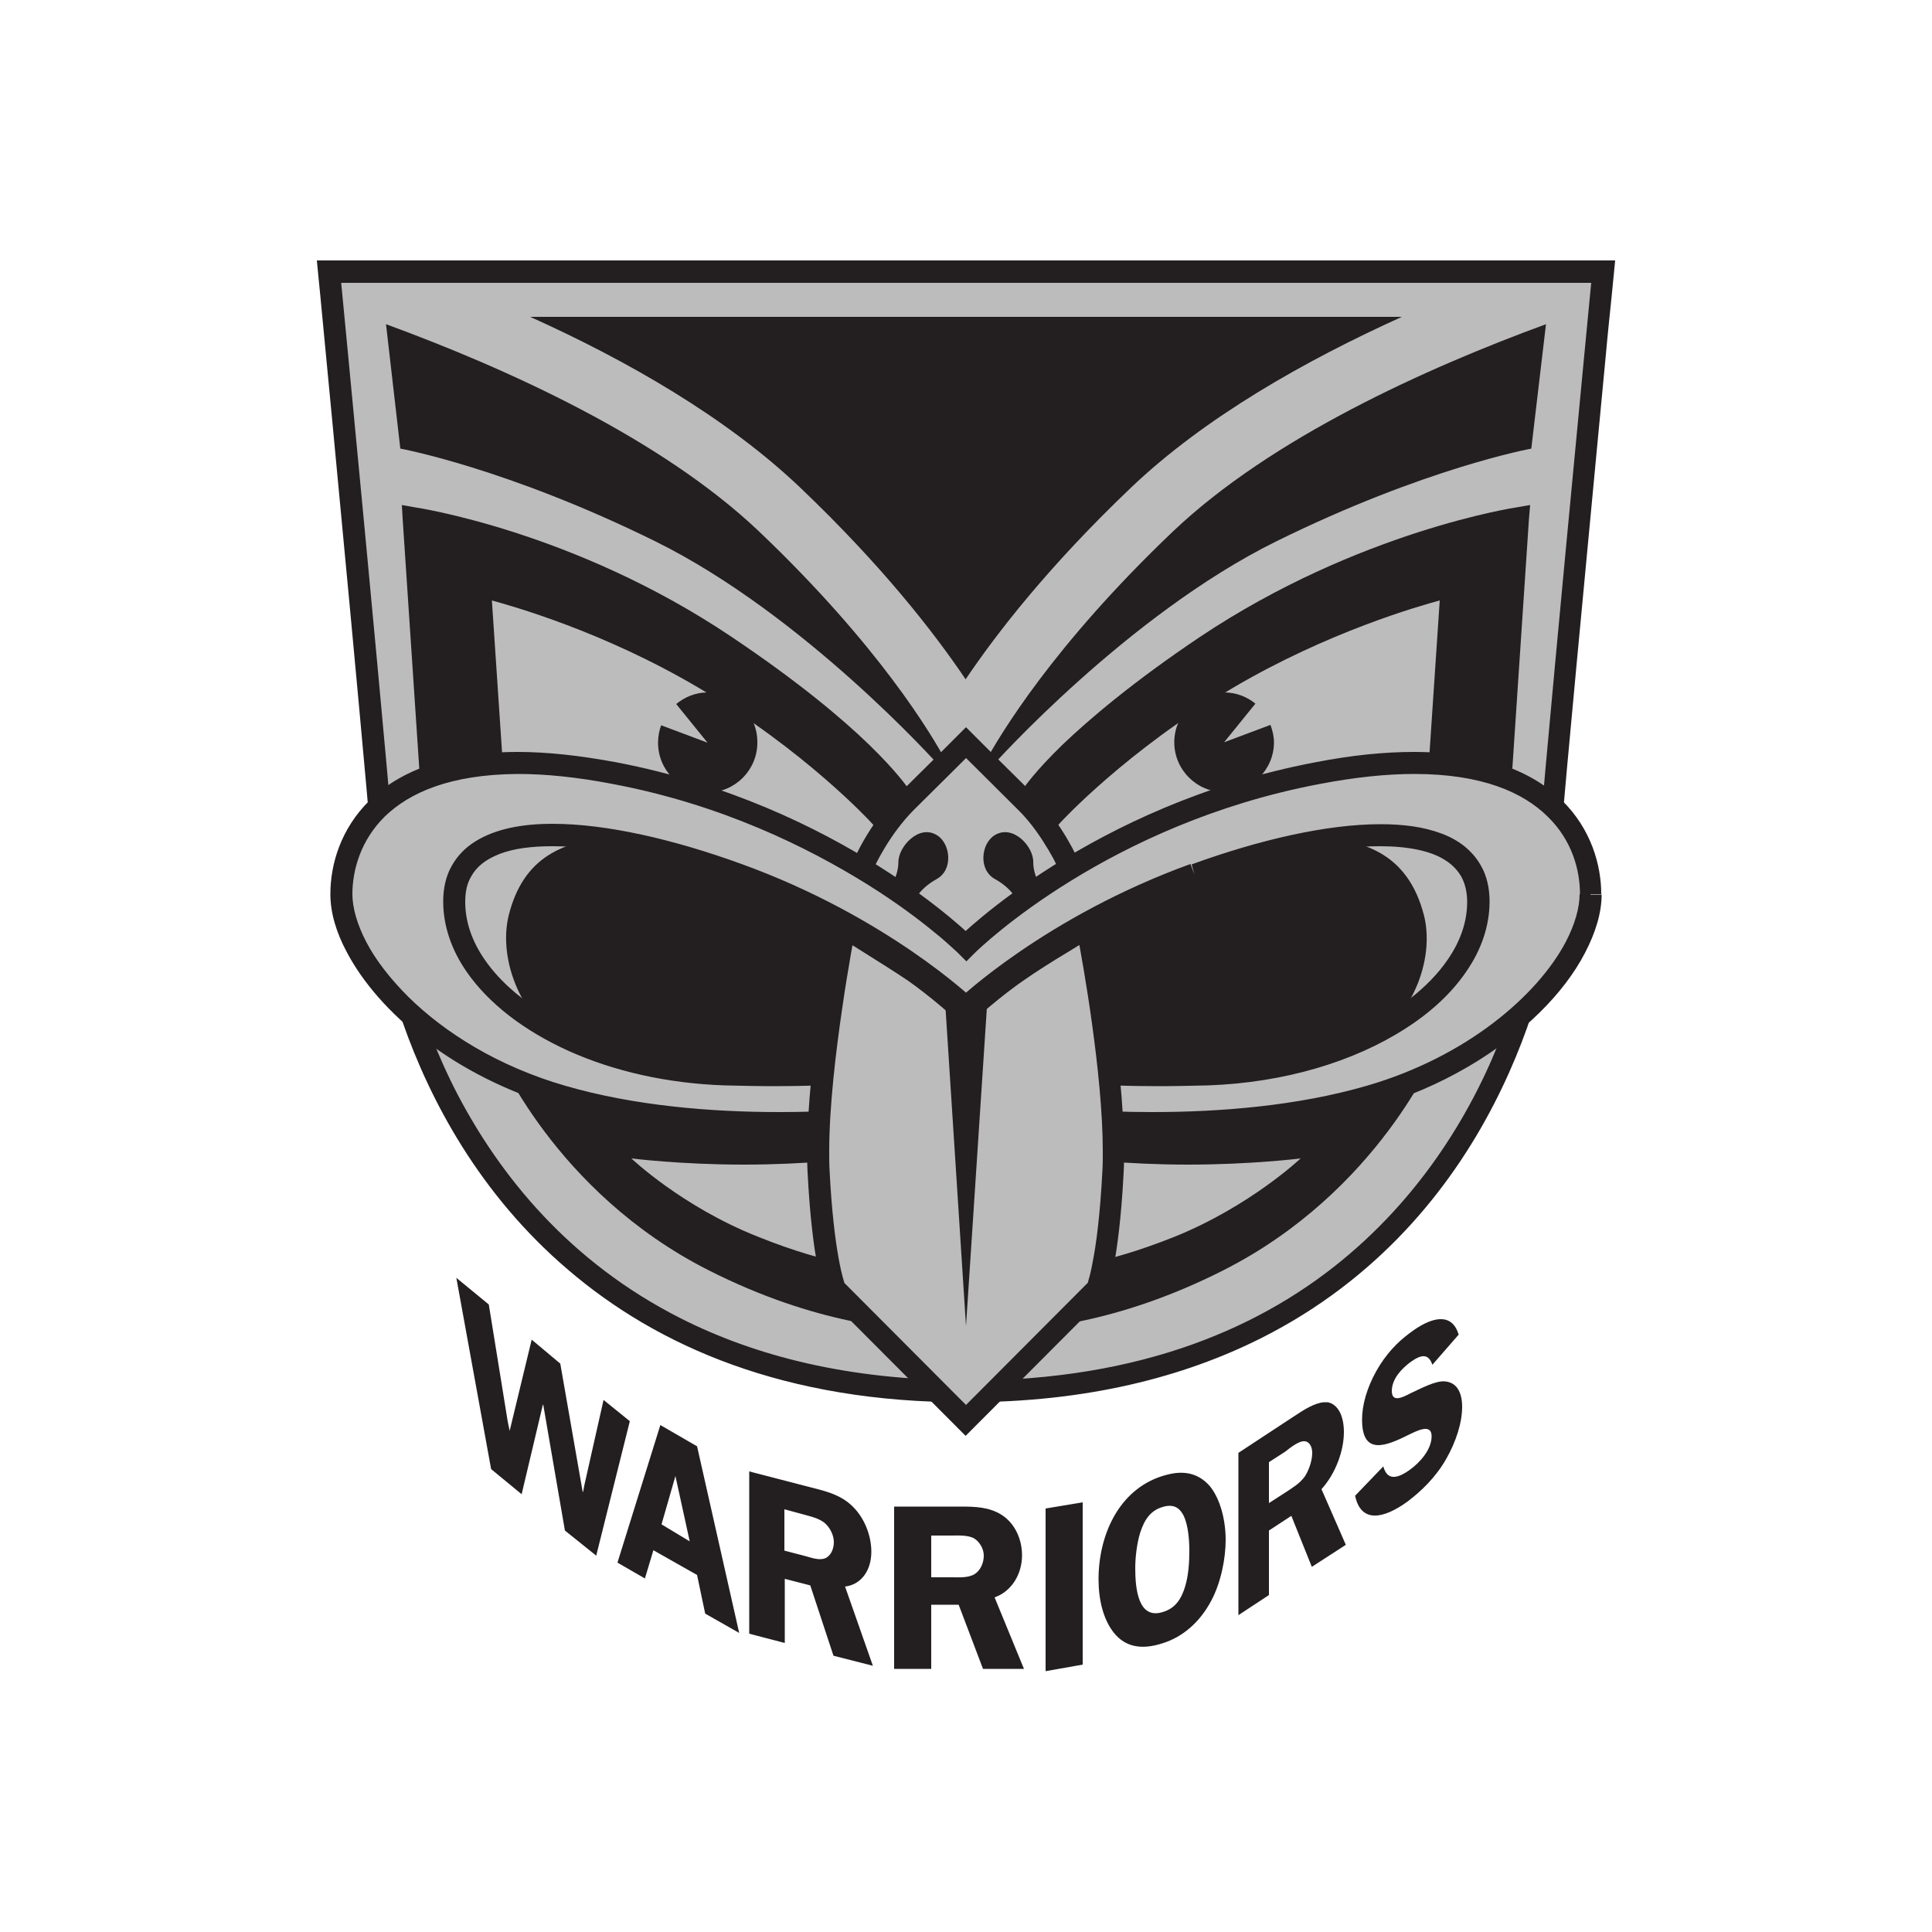 <?xml version="1.0" encoding="utf-8"?>
<!-- Generator: Adobe Illustrator 19.0.0, SVG Export Plug-In . SVG Version: 6.00 Build 0)  -->
<svg version="1.1" id="Layer_1" xmlns="http://www.w3.org/2000/svg" xmlns:xlink="http://www.w3.org/1999/xlink" x="0px" y="0px"
	 viewBox="0 0 500 500" style="enable-background:new 0 0 500 500;" xml:space="preserve">
<style type="text/css">
	.st0{fill:#BDBCBC;}
	.st1{fill:#231F20;}
</style>
<g id="XMLID_1_">
	<path id="XMLID_3_" class="st0" d="M250,360.1c123.1,0,148.1-102,149.7-125.9c1.6-24,15.1-163.9,15.1-163.9H250H85.2
		c0,0,13.5,139.9,15.1,163.9C101.9,258.2,126.9,360.1,250,360.1"/>
	<path id="XMLID_4_" class="st1" d="M250,362.9c31.2,0,56.3-6.5,76.4-16.6c30.2-15.2,48.9-38.6,60.2-60.5
		c11.3-21.9,15.3-42,15.9-51.5c0.8-11.9,4.6-52.9,8.2-90.8c1.8-19,3.5-37.2,4.8-50.7c0.6-6.7,1.2-12.3,1.6-16.2
		c0.4-3.9,0.6-6.1,0.6-6.1l0.3-3.1H250H82l0.3,3.1c0,0,0.2,2.2,0.6,6.1c2.6,27.1,13.1,136.9,14.5,157.7c0.4,6.3,2.3,17.4,6.9,30.5
		c6.9,19.7,19.7,44.2,42.7,63.8C170.1,348.4,203.2,363,250,362.9v-5.7c-30.4,0-54.6-6.3-73.8-16c-28.9-14.6-46.8-37-57.8-58
		c-10.9-21-14.7-40.7-15.3-49.3C101.5,209.9,88,70.1,88,70.1l-2.8,0.3v2.8H250h164.9v-2.8l-2.8-0.3c0,0-13.5,139.8-15.1,163.9
		c-0.4,5.7-2.2,16.4-6.6,29.1c-6.6,19.1-19.1,42.6-41.1,61.4c-22,18.8-53.6,32.8-99.2,32.8V362.9L250,362.9z"/>
	<path id="XMLID_8_" class="st1" d="M161.2,216.7c-15.8,0.2-25.8,5.5-29.5,20c-2.6,10.2,1.6,25.6,16,35.3h-19.3
		c0,0,14.9,36.5,55.1,56.8c27.7,14,49.5,15.4,58.4,15.6h16.4c8.9-0.2,30.6-1.6,58.4-15.7c40.2-20.4,55.1-56.9,55.1-56.9h-19
		c14.2-9.7,18.3-24.9,15.7-35c-4.1-15.7-15.5-20.8-33.7-20c-4.2,0.2-8.7,0.8-13.6,1.5l-54.7,22.3l1.8,31.4h-36.3l1.7-31.4L179,218.2
		C172.5,217.2,166.5,216.7,161.2,216.7z M163.4,299.8c0,0,12.7,1.6,29.1,1.6c16.3,0,28.7-1.6,28.7-1.6l4.2,28c0,0-9.8,0.1-29.4-7.8
		C176.4,312.2,163.4,299.8,163.4,299.8z M278.7,299.8c0,0,12.5,1.6,28.8,1.6c16.3,0,29.1-1.6,29.1-1.6s-13.1,12.4-32.7,20.3
		c-19.6,7.8-29.4,7.8-29.4,7.8L278.7,299.8z"/>
	<path id="XMLID_9_" class="st1" d="M104,130.7l0.2,3.5l4.8,72.1l0.2,3.8l3.5-1.3l15.7-5.7l2.1-0.7l-0.2-2.2l-3-44.8
		c5.1,1.4,28.8,8,53.5,22.6c27.5,16.2,44.5,34.7,44.5,34.7l2.1,2.3l8.8-9.5l-1.4-1.8c0,0-2.8-4.1-9.8-10.9c-7-6.8-18.4-16.4-35.7-28
		c-40.9-27.5-81.9-33.5-81.9-33.5L104,130.7z"/>
	<path id="XMLID_10_" class="st1" d="M183.1,179.2c-3.1,0-5.9,1.2-8.1,3l8.1,10l-12-4.5c-0.5,1.4-0.8,2.9-0.8,4.5
		c0,7.1,5.7,12.9,12.8,12.9c7.1,0,12.9-5.8,12.9-12.9C196.1,185,190.3,179.2,183.1,179.2z"/>
	<path id="XMLID_11_" class="st1" d="M137.2,82c24.9,11.2,50.8,26,69.9,44.2c21.3,20.3,34.7,37.6,42.8,49.6
		c8.1-12,21.5-29.3,42.8-49.6c19.1-18.2,45.1-32.9,70.1-44.2H137.2z"/>
	<path id="XMLID_12_" class="st1" d="M196.4,137.5c-25.5-24.2-65.4-42.2-96.5-53.6l3.7,32.2c0,0,27.5,5,66,24
		c38.5,19,73.2,57.8,73.2,57.8l2.2-0.6C241.2,190.2,227.5,167.1,196.4,137.5"/>
	<path id="XMLID_13_" class="st1" d="M265.4,207.5l2-2c-3.7-3.7-7.6-7.5-10.5-10.4s-4.9-4.9-4.9-4.9l-2-2l-2,2c0,0-2,2-4.9,4.9
		c-2.9,2.9-6.8,6.7-10.5,10.4c-7.9,7.9-11.7,17.2-11.8,17.4l-0.2,0.5v10.3l29.4,20.2l29.4-20.2v-10.3l-0.2-0.5
		c-0.1-0.2-4-9.5-11.8-17.4l0,0L265.4,207.5l-2,2c3.5,3.4,6.1,7.4,7.9,10.4c0.9,1.5,1.6,2.8,2,3.7c0.2,0.5,0.4,0.8,0.5,1.1l0.1,0.3
		l0,0.1l2.6-1.1h-2.8v6.8L250,247.1l-23.8-16.3l0-6.8h-2.8l2.6,1.1l0-0.1c0.4-0.9,4.1-9,10.6-15.5c7.4-7.3,15.4-15.3,15.4-15.3l-2-2
		l-2,2c0,0,8,7.9,15.4,15.3l0,0L265.4,207.5z"/>
	<path id="XMLID_14_" class="st1" d="M396,130.7l-3.5,0.6c0,0-40.9,6.1-81.9,33.5c-17.3,11.6-28.7,21.3-35.7,28
		c-7,6.8-9.8,10.9-9.8,10.9l-1.3,1.8l8.7,9.5l2.1-2.3c0,0,17-18.5,44.5-34.7c24.6-14.5,48.3-21.2,53.5-22.6l-3,44.8l-0.1,2.2
		l1.9,0.7l15.7,5.7l3.5,1.3l0.3-3.8l4.8-72.1L396,130.7z"/>
	<path id="XMLID_15_" class="st1" d="M316.8,179.2c-7.1,0-12.9,5.8-12.9,12.9c0,7.1,5.8,12.9,12.9,12.9c7.1,0,12.9-5.8,12.9-12.9
		c0-1.6-0.4-3.1-0.9-4.5l-12,4.5l8.1-10C322.7,180.3,319.9,179.2,316.8,179.2z"/>
	<path id="XMLID_16_" class="st1" d="M303.6,137.5c25.5-24.2,65.4-42.2,96.5-53.6l-3.8,32.2c0,0-27.5,5-66,24
		c-38.5,19-73.2,57.8-73.2,57.8l-2.2-0.6C258.8,190.2,272.5,167.1,303.6,137.5"/>
	<path id="XMLID_17_" class="st1" d="M242.4,216.1c3.6,2.1,4.4,9,0,11.4c-5,2.8-5.9,6.1-5.9,6.1l-1.7,1.7l-4.9-4.9
		c0,0,2.6-3.3,2.6-7.3C232.5,219.1,237.8,213.3,242.4,216.1"/>
	<path id="XMLID_18_" class="st1" d="M257.5,216.1c-3.6,2.1-4.4,9,0,11.4c5,2.8,5.9,6.1,5.9,6.1l1.7,1.7l4.9-4.9
		c0,0-2.6-3.3-2.6-7.3C267.5,219.1,262.2,213.3,257.5,216.1"/>
	<path id="XMLID_21_" class="st0" d="M411.6,231.4c0,16.6-21.7,42-57.1,52.4C308.4,297.2,250,287,250,287s-58.4,10.2-104.5-3.2
		C110,273.5,88.3,248,88.3,231.4c0-16.6,13.6-42.2,70.8-31.3c57.1,10.8,90.9,44.7,90.9,44.7s33.8-33.8,90.9-44.7
		C398,189.3,411.6,214.8,411.6,231.4 M309.1,226.3c-37,13.4-59.1,34.5-59.1,34.5s-22.1-21.1-59.1-34.5c-37-13.4-73.4-16-73.4,7
		c0,23,31.2,43.4,70.1,44.7c39.6,1.3,62.3-3.8,62.3-3.8s22.7,5.1,62.3,3.8c38.9-1.3,70.1-21.7,70.1-44.7
		C382.4,210.4,346.1,212.9,309.1,226.3"/>
	<path id="XMLID_24_" class="st1" d="M411.6,231.4h-2.8c0,3.5-1.2,7.8-3.6,12.4c-7.3,13.8-25.6,29.7-51.5,37.2
		c-17.9,5.2-37.9,6.8-55.4,6.8c-13.4,0-25.4-0.9-34-1.8c-4.3-0.5-7.8-0.9-10.2-1.3c-1.2-0.2-2.1-0.3-2.7-0.4
		c-0.6-0.1-0.9-0.2-0.9-0.2l-0.5-0.1l-0.5,0.1c0,0-0.3,0.1-0.9,0.2c-4.3,0.7-23.5,3.5-46.9,3.5c-17.6,0-37.5-1.6-55.4-6.8
		c-17.3-5-31.2-13.7-40.7-23.1c-4.7-4.7-8.4-9.5-10.8-14.1c-2.4-4.6-3.6-8.9-3.6-12.4c0-6.3,2.2-14,8.4-20.1
		c6.3-6.1,16.8-10.9,34.5-11c7,0,15.2,0.8,24.5,2.6c28.1,5.3,50.5,16.4,65.9,26c7.7,4.8,13.6,9.3,17.6,12.6c2,1.6,3.5,3,4.5,3.9
		c0.5,0.5,0.9,0.8,1.1,1l0.3,0.3l0.1,0.1l2,2l2-2l0.1-0.1c1.8-1.8,34.8-33.5,89.3-43.8c9.4-1.8,17.5-2.6,24.5-2.6
		c17.6,0,28.2,4.8,34.5,11c6.3,6.1,8.4,13.8,8.4,20.1H411.6h2.8c0-7.5-2.6-16.8-10.1-24.2c-7.5-7.4-19.8-12.6-38.4-12.6
		c-7.4,0-15.9,0.8-25.6,2.7c-58,11-92.1,45.3-92.4,45.5l2,2l2-2c-0.2-0.2-34.4-34.4-92.3-45.5c-9.7-1.8-18.1-2.7-25.6-2.7
		c-18.6,0-30.9,5.2-38.4,12.6c-7.5,7.4-10.1,16.6-10.1,24.2c0,4.8,1.5,9.9,4.3,15.1c8.2,15.5,27.6,32.1,54.9,40
		c18.7,5.4,39.1,7,57,7c27.3,0,48.7-3.7,48.8-3.8L250,287l-0.5,2.8c0.1,0,21.5,3.8,48.8,3.8c17.9,0,38.4-1.6,57-7
		c18.2-5.3,32.9-14.5,43.1-24.5c5.1-5,9.1-10.3,11.8-15.5c2.7-5.2,4.3-10.3,4.3-15.1H411.6z M309.1,226.3l-1-2.7
		c-37.5,13.6-59.9,34.9-60.1,35.1l2,2l2-2c-0.2-0.2-22.5-21.5-60.1-35.1c-17.6-6.4-35-10.4-48.9-10.4c-7.9,0-14.7,1.3-19.9,4.5
		c-2.6,1.6-4.7,3.7-6.2,6.4c-1.5,2.6-2.2,5.8-2.2,9.2c0,6.4,2.2,12.6,6,18.1c5.7,8.3,15,15.4,26.5,20.6c11.6,5.2,25.4,8.4,40.4,8.9
		c4.4,0.1,8.6,0.2,12.6,0.2c32.1,0,50.3-4.1,50.5-4.1l-0.6-2.8l-0.6,2.8c0.2,0,18.4,4.1,50.5,4.1c4,0,8.2-0.1,12.6-0.2
		c19.9-0.7,37.9-6.2,51.1-14.7c6.6-4.2,12-9.2,15.8-14.8c3.8-5.5,6-11.7,6-18.1c0-3.4-0.7-6.6-2.2-9.2c-2.2-4-5.9-6.8-10.3-8.4
		c-4.5-1.7-9.8-2.4-15.7-2.4c-13.9,0-31.3,4-48.9,10.4L309.1,226.3l1,2.7c17.1-6.2,34.1-10,47-10c7.3,0,13.2,1.2,16.9,3.6
		c1.9,1.2,3.2,2.6,4.2,4.3c0.9,1.7,1.5,3.8,1.5,6.5c0,5.1-1.7,10.1-5,14.9c-4.9,7.2-13.3,13.8-24.2,18.6c-10.8,4.8-24,7.9-38.2,8.4
		c-4.3,0.1-8.5,0.2-12.4,0.2c-15.8,0-28.2-1-36.5-2c-4.2-0.5-7.4-1-9.5-1.4c-1.1-0.2-1.9-0.3-2.4-0.4l-0.6-0.1l-0.2,0l-0.6-0.1
		l-0.6,0.1l-0.2,0c-1.9,0.4-19.4,3.9-49.1,3.9c-3.9,0-8-0.1-12.4-0.2c-19-0.6-36.1-5.9-48.2-13.8c-6.1-3.9-10.9-8.4-14.2-13.2
		c-3.3-4.8-5-9.8-5-14.9c0-2.7,0.5-4.8,1.5-6.5c1.4-2.6,3.8-4.5,7.4-5.9c3.6-1.4,8.2-2,13.7-2c12.9,0,29.9,3.8,47,10
		c18.2,6.6,32.8,15.1,42.8,21.9c5,3.4,8.8,6.4,11.4,8.6c1.3,1.1,2.3,1.9,2.9,2.5l0.7,0.7l0.2,0.2l2,1.9l2-1.9l0.2-0.2
		c2.4-2.2,23.7-21.3,57.9-33.7L309.1,226.3z"/>
	<path id="XMLID_25_" class="st0" d="M281.4,240.2c0,0-11.6,7-17.7,11.2c-6.1,4.2-13.6,11-13.6,11s-7.5-6.8-13.6-11
		c-6.1-4.2-17.7-11.2-17.7-11.2s-7.9,39.8-6.7,63c1.2,23.2,4.2,30.4,4.2,30.4l33.9,34l33.9-34c0,0,3-7.2,4.2-30.4
		C289.3,280,281.4,240.2,281.4,240.2"/>
	<path id="XMLID_26_" class="st1" d="M281.4,240.2l-1.5-2.4c0,0-11.6,7-17.9,11.3l0,0c-6.4,4.4-13.9,11.2-13.9,11.2l1.9,2.1l1.9-2.1
		c0,0-7.5-6.8-13.9-11.2l0,0c-6.3-4.3-17.9-11.3-17.9-11.3l-3.5-2.1l-0.8,4c0,0.1-6.9,34.5-6.9,58.4c0,1.8,0,3.6,0.1,5.3
		c1.2,23.4,4.2,30.9,4.4,31.3l0.2,0.5l36.3,36.4l36.3-36.4l0.2-0.5c0.2-0.4,3.2-7.9,4.4-31.3c0.1-1.7,0.1-3.4,0.1-5.3
		c0-23.9-6.9-58.3-6.9-58.4l-0.8-4l-3.5,2.1L281.4,240.2l-2.8,0.5c0,0,0.1,0.5,0.3,1.5c1.3,6.8,6.5,35.7,6.5,55.8c0,1.7,0,3.4-0.1,5
		c-0.6,11.5-1.6,19-2.5,23.5c-0.4,2.3-0.8,3.8-1.1,4.8c-0.1,0.5-0.2,0.8-0.3,1l-0.1,0.2l0,0l2.6,1.1l-2-2l-31.9,32l-31.9-32l-2,2
		l2.6-1.1l0,0c-0.2-0.5-2.9-7.9-4-29.5c-0.1-1.6-0.1-3.2-0.1-5c0-11.5,1.7-25.8,3.4-37.3c0.8-5.7,1.7-10.7,2.3-14.3
		c0.3-1.8,0.6-3.2,0.8-4.2c0.2-1,0.3-1.5,0.3-1.5l-2.8-0.6l-1.5,2.4c0,0,2.9,1.7,6.5,4c3.7,2.3,8.1,5.1,11.1,7.1l0,0l0,0
		c2.9,2,6.3,4.7,8.9,6.9c1.3,1.1,2.4,2.1,3.2,2.7c0.8,0.7,1.2,1.1,1.2,1.1l1.9,1.7l1.9-1.7c0,0,0.4-0.4,1.2-1.1
		c2.3-2.1,7.7-6.6,12.1-9.6l0,0c3-2.1,7.4-4.9,11.1-7.1c3.7-2.3,6.5-4,6.5-4L281.4,240.2l-2.8,0.5L281.4,240.2z"/>
	<polygon id="XMLID_27_" class="st1" points="244.4,256.3 250,343.2 255.7,256.3 250,261.2 	"/>
	<path id="XMLID_41_" class="st1" d="M118.1,330.7l9,49.5l7.9,6.5l5.5-23.2l0.1,0.1l5.6,32.5l8.1,6.5l8.7-34.8l-6.8-5.5l-5,22.2
		l-0.3,1.6h-0.1l-5.8-33.2l-7.4-6.2l-5.7,23.6l-0.5-2.4l-4.9-30.3L118.1,330.7z M372.6,341.4c-2.2,0.1-4.9,1.4-7.9,3.7
		c-3.1,2.3-6,5.3-8.5,9.7c-2.4,4.3-3.7,8.7-3.7,12.6c0,9.2,5.9,7,11.9,4c2.1-1,6.1-3.2,6.1,0.3c0,3.5-3.1,6.8-5.4,8.5
		c-3.5,2.6-6.1,3-7.1-0.7l-7.3,7.6c1.5,7.1,7.3,6.1,13.7,1.4c3.4-2.6,7.1-6.1,9.8-10.8c2.6-4.5,4.2-9.5,4.2-13.6
		c0-4.2-1.7-6.4-4.5-6.6c-2.4-0.2-6.1,1.8-8.9,3.1c-1.9,1-4.8,2.5-4.8-0.6c0-3.2,2.6-5.8,4.7-7.4c3-2.2,4.8-2.3,5.8,0.6l6.8-7.8
		C376.6,342.4,374.8,341.3,372.6,341.4z M342.6,362.9c-2.4,0.2-5.1,1.9-7.8,3.7l-14.3,9.4v42l7.9-5.2v-16.7l5.8-3.8l5.3,13.2
		l8.8-5.7l-6.3-14.4c3.7-4.1,5.8-10,5.8-14.8c0-4.1-1.5-7.2-4.2-7.7C343.3,362.9,342.9,362.9,342.6,362.9z M170.9,368.8l-11.1,35.6
		l7.1,4.1l2.2-7.3l11.3,6.4l2.1,10l8.8,5l-10.9-48.3L170.9,368.8z M337.7,373c1.1,0.1,1.9,1.3,1.9,3c0,1.8-0.7,4.2-1.9,6.1
		c-1.5,2-3.2,2.9-4.8,4l-4.5,2.9v-10.6l4.2-2.7C334.1,374.5,336.3,372.8,337.7,373z M193.9,380.8v42l9.2,2.4v-16.6l6.6,1.7l6,18.2
		l10.2,2.6l-7.2-20.5c4.2-0.5,6.8-4.2,6.8-9c0-4.1-1.7-8.7-4.9-11.8c-3-2.9-6.6-3.8-10.1-4.7L193.9,380.8z M304.5,381.2
		c-1.1,0.1-2.4,0.4-3.7,0.8c-11.4,3.6-16.5,15.5-16.5,26.7c0,5.3,1.2,10.4,4,13.9c3,3.7,7.2,4.4,12.5,2.7c5.2-1.6,9.7-5.4,12.7-11.1
		c2.5-4.7,3.7-10.9,3.7-15.7c0-5.1-1.4-10.6-4.1-13.9C310.7,381.9,307.9,380.9,304.5,381.2z M174.8,382l3.7,16.9l-7.3-4.4L174.8,382
		z M280.2,388.8l-9.6,1.6v42.1l9.6-1.7V388.8z M302.7,389.7c1.7,0,2.8,0.9,3.7,2.7c1.1,2.5,1.4,6,1.4,9c0,2.8-0.2,6.3-1.1,9.2
		c-1,3.4-2.7,5.7-5.8,6.6c-6.4,2-7.1-6.2-7.1-11.4c0-2.6,0.4-6.4,1.3-9.2c1.1-3.4,2.7-5.7,5.8-6.6
		C301.5,389.8,302.2,389.7,302.7,389.7z M231.4,389.9v42h9.6v-16.6h7.1l6.3,16.6h10.6l-7.6-18.5c4.5-1.6,7.1-6.1,7.1-10.9
		c0-4.1-1.8-8.2-5.2-10.4c-3.2-2.1-7-2.2-10.6-2.2H231.4z M203,390.6l4.8,1.3c1.7,0.5,4.3,1,5.8,2.4c1.3,1.2,2.2,3.1,2.2,4.8
		c0,1.8-0.8,3.6-2.3,4.2c-1.6,0.6-3.6-0.2-5.5-0.7l-5-1.3V390.6z M241,397.4h5c1.8,0,4.6-0.2,6.2,0.8c1.4,0.9,2.4,2.7,2.4,4.4
		c0,1.8-0.8,3.8-2.4,4.8c-1.7,1-4,0.8-6,0.8H241V397.4z"/>
</g>
</svg>
